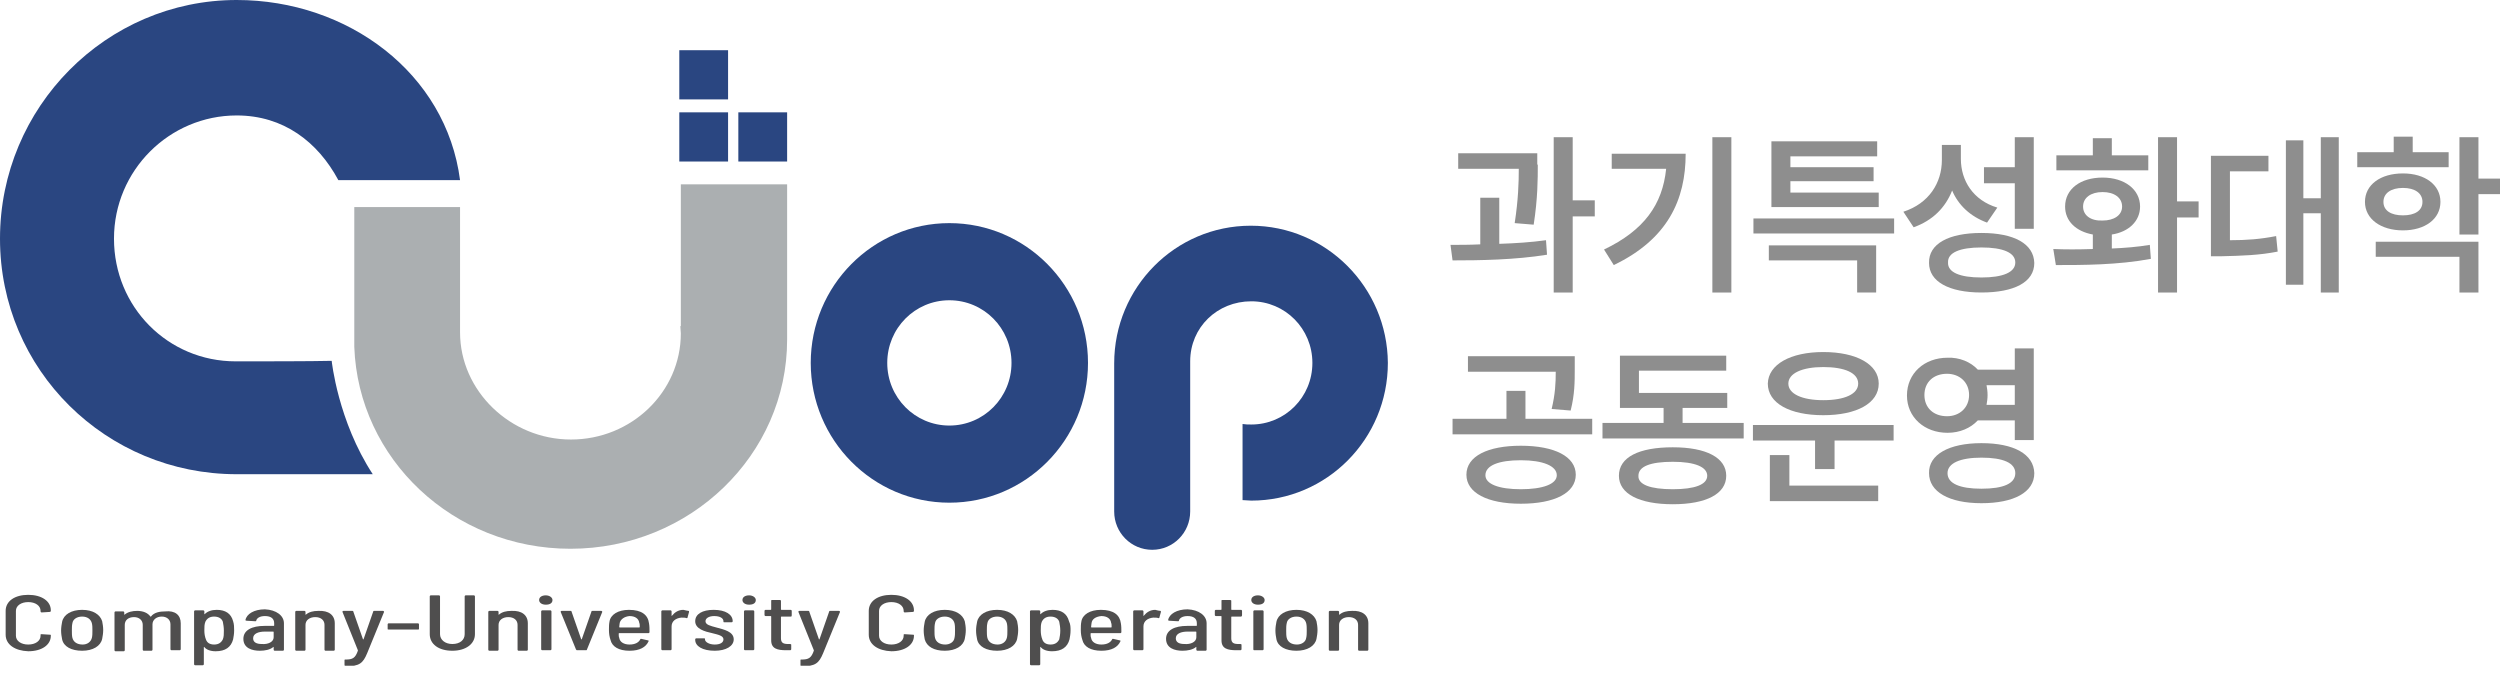 <svg width="200" height="54" viewBox="0 0 200 54" fill="none" xmlns="http://www.w3.org/2000/svg">
<g clip-path="url(#clip0_53_2362)">
<path d="M75.95 17.85C69.83 17.85 64.859 22.862 64.859 29.032C64.859 35.203 69.83 40.215 75.95 40.215C82.07 40.215 87.04 35.203 87.04 29.032C87.04 22.862 82.07 17.85 75.95 17.85ZM75.95 34.044C73.198 34.044 70.98 31.807 70.98 29.032C70.98 26.258 73.198 24.021 75.95 24.021C78.702 24.021 80.92 26.258 80.92 29.032C80.92 31.807 78.702 34.044 75.95 34.044Z" fill="#2A4681"/>
<path d="M100.062 18.057C94.023 18.057 89.135 22.986 89.135 29.074C89.135 29.281 89.135 29.488 89.135 29.695C89.135 29.82 89.135 29.902 89.135 30.026V40.919C89.135 42.617 90.491 43.984 92.175 43.984C93.859 43.984 95.215 42.617 95.215 40.919V38.972V29.695C95.215 29.24 95.215 29.074 95.215 28.908C95.215 26.175 97.392 24.104 100.103 24.104C102.814 24.104 104.991 26.299 104.991 29.033C104.991 31.766 102.814 33.961 100.103 33.961C99.856 33.961 99.651 33.961 99.404 33.92V40.008C99.651 40.008 99.856 40.049 100.103 40.049C106.141 40.049 111.029 35.121 111.029 29.033C110.988 22.986 106.1 18.057 100.062 18.057Z" fill="#2A4681"/>
<path d="M18.854 28.908C13.432 28.908 9.119 24.56 9.119 19.093C9.119 13.626 13.555 9.236 18.936 9.236C22.674 9.236 25.426 11.348 27.069 14.413H36.804C35.695 5.84 27.809 0 18.936 0C8.503 0 0 8.573 0 19.093C0 29.612 8.503 37.937 18.936 37.937C24.153 37.937 26.823 37.937 28.343 37.937C29 37.937 29.452 37.937 29.821 37.937C27.028 33.671 26.535 28.867 26.535 28.867C24.933 28.908 20.826 28.908 18.854 28.908Z" fill="#2A4681"/>
<path d="M58.246 4.017H54.344V7.952H58.246V4.017Z" fill="#2A4681"/>
<path d="M58.246 8.987H54.344V12.922H58.246V8.987Z" fill="#2A4681"/>
<path d="M62.97 8.987H59.067V12.922H62.97V8.987Z" fill="#2A4681"/>
<path d="M62.97 14.744H57.219H54.467V26.092H54.426C54.426 26.299 54.467 26.465 54.467 26.672C54.467 31.352 50.524 35.162 45.677 35.162C40.83 35.162 36.804 31.269 36.804 26.589V26.092V16.566H32.286H28.343V27.21V27.749C28.671 36.736 36.27 43.901 45.636 43.901C55.207 43.901 62.97 36.405 62.97 27.169C62.97 27.127 62.97 27.127 62.97 27.086V14.744Z" fill="#ABAFB1"/>
<path d="M118.422 19.548V15.821H119.942V19.507C121.216 19.465 122.489 19.383 123.68 19.217L123.762 20.377C121.216 20.791 118.381 20.832 116.204 20.832L116.04 19.59C116.738 19.59 117.56 19.59 118.422 19.548ZM123.023 13.17C123.023 14.289 123.023 15.862 122.694 17.974L121.175 17.85C121.462 15.986 121.503 14.578 121.503 13.502H116.656V12.259H122.982V13.17H123.023ZM124.296 10.975H125.816V16.028H127.582V17.312H125.816V23.4H124.296V10.975Z" fill="#8E8E8E"/>
<path d="M133.292 13.502H128.938V12.3H134.853C134.853 15.986 133.415 19.134 129.102 21.205L128.322 19.962C131.526 18.43 133.004 16.359 133.292 13.502ZM138.509 23.4H136.989V10.975H138.509V23.4Z" fill="#8E8E8E"/>
<path d="M151.53 18.679H140.275V17.477H151.53V18.679ZM141.507 19.631H150.092V23.4H148.572V20.832H141.507V19.631ZM141.713 11.306H150.174V12.508H143.232V13.377H149.887V14.496H143.232V15.407H150.297V16.566H141.713V11.306Z" fill="#8E8E8E"/>
<path d="M159.786 16.608L158.964 17.809C157.609 17.312 156.664 16.401 156.171 15.241C155.637 16.608 154.61 17.643 153.091 18.182L152.269 16.939C154.323 16.276 155.35 14.62 155.35 12.797V11.597H156.87V12.715C156.87 14.454 157.855 16.028 159.786 16.608ZM158.513 18.637C161.141 18.637 162.702 19.507 162.743 21.039C162.743 22.572 161.141 23.4 158.513 23.4C155.925 23.4 154.323 22.53 154.323 21.039C154.282 19.507 155.884 18.637 158.513 18.637ZM158.513 22.199C160.238 22.199 161.224 21.785 161.224 20.998C161.224 20.211 160.238 19.797 158.513 19.797C156.787 19.797 155.802 20.211 155.843 20.998C155.802 21.785 156.787 22.199 158.513 22.199ZM158.718 13.377H161.183V10.975H162.702V18.306H161.183V14.661H158.718V13.377Z" fill="#8E8E8E"/>
<path d="M167.427 19.921V18.761C166.071 18.513 165.208 17.685 165.208 16.525C165.208 15.117 166.441 14.206 168.207 14.206C169.973 14.206 171.206 15.158 171.206 16.525C171.206 17.685 170.302 18.554 168.946 18.761V19.88C169.973 19.838 171 19.755 171.986 19.59L172.068 20.708C169.439 21.205 166.564 21.205 164.469 21.205L164.264 19.921C165.208 19.962 166.276 19.962 167.427 19.921ZM164.51 12.425H167.427V11.058H168.946V12.425H171.863V13.626H164.51V12.425ZM168.207 17.643C169.111 17.643 169.768 17.229 169.768 16.525C169.768 15.821 169.152 15.365 168.207 15.365C167.262 15.365 166.646 15.821 166.646 16.525C166.646 17.229 167.262 17.685 168.207 17.643ZM174.163 16.111H175.888V17.395H174.163V23.4H172.643V10.975H174.163V16.111Z" fill="#8E8E8E"/>
<path d="M176.874 12.466H181.475V13.709H178.394V19.217C179.749 19.217 180.817 19.134 182.091 18.886L182.214 20.128C180.735 20.418 179.421 20.459 177.696 20.501H176.874V12.466ZM187.102 23.4H185.664V17.063H184.268V22.779H182.871V11.224H184.268V15.862H185.664V10.975H187.102V23.4Z" fill="#8E8E8E"/>
<path d="M195.892 13.377H188.581V12.176H191.497V10.934H193.017V12.176H195.892V13.377ZM192.236 13.874C194.003 13.874 195.235 14.786 195.235 16.152C195.235 17.519 194.003 18.43 192.236 18.43C190.47 18.43 189.197 17.519 189.197 16.152C189.197 14.786 190.429 13.874 192.236 13.874ZM190.059 19.341H198.275V23.4H196.755V20.542H190.059V19.341ZM192.236 17.229C193.181 17.229 193.797 16.856 193.797 16.152C193.797 15.448 193.181 15.034 192.236 15.034C191.292 15.034 190.675 15.448 190.675 16.152C190.675 16.856 191.292 17.229 192.236 17.229ZM196.755 10.975H198.275V14.289H200V15.531H198.275V18.761H196.755V10.975Z" fill="#8E8E8E"/>
<path d="M116.163 33.505H120.517V31.269H122.037V33.505H127.377V34.748H116.204V33.505H116.163ZM126.062 37.978C126.062 39.428 124.378 40.298 121.667 40.298C118.997 40.298 117.313 39.428 117.313 37.978C117.313 36.487 119.038 35.659 121.667 35.659C124.378 35.659 126.062 36.529 126.062 37.978ZM117.436 28.494H125.98V29.529C125.98 30.523 125.98 31.559 125.652 32.843L124.132 32.719C124.419 31.517 124.46 30.648 124.46 29.737H117.436V28.494ZM121.667 39.138C123.434 39.138 124.543 38.724 124.543 38.02C124.543 37.274 123.434 36.819 121.667 36.819C119.901 36.819 118.833 37.233 118.833 38.02C118.833 38.724 119.901 39.138 121.667 39.138Z" fill="#8E8E8E"/>
<path d="M139.454 35.079H128.199V33.837H133.087V32.636H129.595V28.453H138.098V29.654H131.115V31.435H138.18V32.636H134.607V33.837H139.495V35.079H139.454ZM133.826 35.783C136.496 35.783 138.098 36.612 138.098 38.061C138.098 39.511 136.496 40.339 133.826 40.339C131.156 40.339 129.513 39.511 129.513 38.061C129.513 36.57 131.115 35.783 133.826 35.783ZM133.826 39.138C135.592 39.138 136.578 38.765 136.578 38.061C136.578 37.357 135.592 36.943 133.826 36.943C132.019 36.943 131.074 37.316 131.074 38.061C131.033 38.765 132.019 39.138 133.826 39.138Z" fill="#8E8E8E"/>
<path d="M151.53 35.245H146.765V37.523H145.204V35.245H140.234V34.002H151.489V35.245H151.53ZM145.861 28.163C148.531 28.163 150.298 29.157 150.298 30.689C150.298 32.263 148.531 33.216 145.861 33.216C143.191 33.216 141.425 32.263 141.425 30.689C141.466 29.157 143.232 28.163 145.861 28.163ZM141.63 36.405H143.15V38.848H150.256V40.091H141.589V36.405H141.63ZM145.861 32.014C147.587 32.014 148.655 31.517 148.655 30.689C148.655 29.82 147.545 29.364 145.861 29.364C144.177 29.364 143.068 29.861 143.068 30.689C143.068 31.517 144.177 32.014 145.861 32.014Z" fill="#8E8E8E"/>
<path d="M158.225 29.571H161.183V27.873H162.702V35.203H161.183V33.63H158.225C157.65 34.251 156.787 34.624 155.802 34.624C153.953 34.624 152.557 33.381 152.557 31.642C152.557 29.861 153.953 28.618 155.802 28.618C156.746 28.577 157.65 28.95 158.225 29.571ZM155.761 33.298C156.787 33.298 157.527 32.594 157.527 31.6C157.527 30.565 156.746 29.902 155.761 29.902C154.693 29.902 153.953 30.565 153.953 31.6C153.953 32.636 154.693 33.298 155.761 33.298ZM158.513 35.452C161.1 35.452 162.702 36.322 162.744 37.854C162.744 39.386 161.1 40.256 158.513 40.256C155.925 40.256 154.323 39.345 154.323 37.854C154.282 36.363 155.925 35.452 158.513 35.452ZM158.513 39.097C160.279 39.097 161.224 38.682 161.224 37.854C161.224 37.026 160.238 36.612 158.513 36.612C156.787 36.612 155.802 37.067 155.802 37.854C155.802 38.682 156.787 39.097 158.513 39.097ZM159.006 31.6C159.006 31.89 158.965 32.139 158.923 32.387H161.183V30.814H158.923C158.965 31.062 159.006 31.31 159.006 31.6Z" fill="#8E8E8E"/>
<path d="M0.452 50.776V48.871C0.452 48.084 1.191 47.587 2.259 47.587C3.327 47.587 4.066 48.084 4.066 48.829V48.871C4.066 48.912 4.025 48.954 3.984 48.954L3.327 48.995C3.286 48.995 3.245 48.954 3.245 48.912V48.871C3.245 48.457 2.834 48.167 2.259 48.167C1.684 48.167 1.273 48.457 1.273 48.871V50.859C1.273 51.273 1.684 51.563 2.259 51.563C2.834 51.563 3.245 51.273 3.245 50.859V50.776C3.245 50.734 3.286 50.734 3.327 50.734L3.984 50.776C4.025 50.776 4.066 50.776 4.066 50.817V50.859C4.066 51.604 3.327 52.101 2.259 52.101C1.191 52.06 0.452 51.563 0.452 50.776Z" fill="#4F4E4E"/>
<path d="M4.97 51.149C4.929 50.942 4.888 50.693 4.888 50.445C4.888 50.196 4.929 49.948 4.97 49.74C5.093 49.161 5.709 48.788 6.572 48.788C7.434 48.788 8.009 49.161 8.174 49.699C8.215 49.906 8.256 50.155 8.256 50.403C8.256 50.652 8.215 50.9 8.174 51.107C8.051 51.687 7.434 52.06 6.572 52.06C5.709 52.06 5.093 51.728 4.97 51.149ZM7.352 51.024C7.393 50.859 7.393 50.652 7.393 50.445C7.393 50.237 7.393 50.03 7.352 49.865C7.27 49.533 6.983 49.326 6.572 49.326C6.161 49.326 5.832 49.533 5.791 49.865C5.75 50.03 5.75 50.237 5.75 50.445C5.75 50.652 5.75 50.859 5.791 51.024C5.874 51.356 6.161 51.563 6.613 51.563C6.983 51.563 7.27 51.356 7.352 51.024Z" fill="#4F4E4E"/>
<path d="M14.459 49.865V51.936C14.459 51.977 14.417 52.018 14.376 52.018H13.719C13.678 52.018 13.637 51.977 13.637 51.936V49.948C13.637 49.575 13.349 49.326 12.939 49.326C12.528 49.326 12.199 49.575 12.199 49.948V51.977C12.199 52.018 12.158 52.06 12.117 52.06H11.501C11.46 52.06 11.419 52.018 11.419 51.977V49.989C11.419 49.616 11.131 49.368 10.721 49.368C10.269 49.368 9.981 49.616 9.981 49.989V52.018C9.981 52.06 9.94 52.101 9.899 52.101H9.242C9.201 52.101 9.16 52.06 9.16 52.018V48.995C9.16 48.954 9.201 48.912 9.242 48.912H9.858C9.899 48.912 9.94 48.954 9.94 48.995V49.161C9.94 49.161 9.94 49.202 9.981 49.161C10.228 48.954 10.597 48.871 10.967 48.871C11.46 48.871 11.83 49.036 12.035 49.326H12.076C12.322 48.995 12.774 48.912 13.226 48.912C14.007 48.829 14.459 49.202 14.459 49.865Z" fill="#4F4E4E"/>
<path d="M18.731 50.445C18.731 50.693 18.69 50.942 18.649 51.149C18.484 51.77 18.032 52.101 17.252 52.101C16.841 52.101 16.513 51.977 16.348 51.77C16.348 51.728 16.307 51.77 16.307 51.77V53.137C16.307 53.178 16.266 53.219 16.225 53.219H15.609C15.568 53.219 15.527 53.178 15.527 53.137V48.912C15.527 48.871 15.568 48.829 15.609 48.829H16.266C16.307 48.829 16.348 48.871 16.348 48.912V49.119C16.348 49.119 16.39 49.161 16.39 49.119C16.595 48.912 16.923 48.788 17.334 48.788C18.032 48.788 18.484 49.078 18.649 49.699C18.731 49.948 18.731 50.196 18.731 50.445ZM17.909 50.445C17.909 50.196 17.868 49.948 17.827 49.74C17.745 49.492 17.498 49.326 17.129 49.326C16.759 49.326 16.554 49.492 16.43 49.74C16.348 49.948 16.348 50.155 16.348 50.445C16.348 50.693 16.39 50.942 16.472 51.149C16.554 51.397 16.759 51.563 17.129 51.563C17.498 51.563 17.704 51.397 17.827 51.149C17.909 50.942 17.909 50.734 17.909 50.445Z" fill="#4F4E4E"/>
<path d="M22.715 49.865V51.977C22.715 52.018 22.674 52.06 22.633 52.06H21.975C21.934 52.06 21.893 52.018 21.893 51.977V51.77C21.893 51.77 21.893 51.728 21.852 51.77C21.606 51.977 21.195 52.06 20.784 52.06C20.168 52.06 19.47 51.853 19.47 51.107C19.47 50.403 20.168 50.072 21.154 50.072H21.893C21.893 50.072 21.934 50.072 21.934 50.03V49.865C21.934 49.492 21.688 49.285 21.195 49.285C20.784 49.285 20.538 49.451 20.497 49.658C20.497 49.699 20.456 49.699 20.415 49.699L19.716 49.658C19.675 49.658 19.634 49.616 19.634 49.616C19.716 49.119 20.332 48.746 21.195 48.746C22.099 48.788 22.715 49.243 22.715 49.865ZM21.893 50.983V50.569C21.893 50.569 21.893 50.527 21.852 50.527H21.195C20.661 50.527 20.25 50.693 20.25 51.066C20.25 51.397 20.538 51.521 20.948 51.521C21.441 51.563 21.893 51.356 21.893 50.983Z" fill="#4F4E4E"/>
<path d="M26.782 49.865V51.977C26.782 52.018 26.74 52.06 26.699 52.06H26.042C26.001 52.06 25.96 52.018 25.96 51.977V49.989C25.96 49.616 25.672 49.368 25.221 49.368C24.769 49.368 24.44 49.616 24.44 49.989V51.977C24.44 52.018 24.399 52.06 24.358 52.06H23.701C23.66 52.06 23.619 52.018 23.619 51.977V48.954C23.619 48.912 23.66 48.871 23.701 48.871H24.358C24.399 48.871 24.44 48.912 24.44 48.954V49.161C24.44 49.161 24.44 49.202 24.481 49.161C24.728 48.954 25.056 48.871 25.467 48.871C26.289 48.829 26.782 49.202 26.782 49.865Z" fill="#4F4E4E"/>
<path d="M27.562 53.178V52.805C27.562 52.764 27.603 52.764 27.603 52.764H27.644C28.219 52.764 28.424 52.64 28.63 52.06V52.018L27.398 48.954C27.398 48.912 27.398 48.871 27.48 48.871H28.178C28.219 48.871 28.26 48.871 28.26 48.912L29.041 51.149H29.082L29.862 48.912C29.862 48.871 29.903 48.871 29.944 48.871H30.642C30.684 48.871 30.725 48.912 30.725 48.954L29.369 52.267C29.041 53.054 28.753 53.302 27.685 53.302H27.644C27.562 53.261 27.562 53.219 27.562 53.178Z" fill="#4F4E4E"/>
<path d="M31.012 50.32V49.948C31.012 49.906 31.053 49.865 31.094 49.865H33.436C33.477 49.865 33.518 49.906 33.518 49.948V50.32C33.518 50.362 33.477 50.362 33.436 50.362H31.094C31.053 50.362 31.012 50.362 31.012 50.32Z" fill="#4F4E4E"/>
<path d="M34.38 50.734V47.711C34.38 47.67 34.421 47.628 34.462 47.628H35.12C35.161 47.628 35.202 47.67 35.202 47.711V50.734C35.202 51.19 35.613 51.521 36.188 51.521C36.804 51.521 37.174 51.19 37.174 50.734V47.711C37.174 47.67 37.215 47.628 37.256 47.628H37.913C37.954 47.628 37.995 47.67 37.995 47.711V50.734C37.995 51.521 37.256 52.06 36.188 52.06C35.079 52.06 34.38 51.521 34.38 50.734Z" fill="#4F4E4E"/>
<path d="M42.226 49.865V51.977C42.226 52.018 42.185 52.06 42.144 52.06H41.487C41.446 52.06 41.405 52.018 41.405 51.977V49.989C41.405 49.616 41.117 49.368 40.665 49.368C40.214 49.368 39.885 49.616 39.885 49.989V51.977C39.885 52.018 39.844 52.06 39.803 52.06H39.146C39.105 52.06 39.063 52.018 39.063 51.977V48.954C39.063 48.912 39.105 48.871 39.146 48.871H39.803C39.844 48.871 39.885 48.912 39.885 48.954V49.161C39.885 49.161 39.885 49.202 39.926 49.161C40.172 48.954 40.501 48.871 40.912 48.871C41.733 48.829 42.226 49.202 42.226 49.865Z" fill="#4F4E4E"/>
<path d="M43.13 48.001C43.13 47.752 43.376 47.628 43.664 47.628C43.951 47.628 44.198 47.794 44.198 48.001C44.198 48.249 43.992 48.374 43.664 48.374C43.335 48.374 43.13 48.208 43.13 48.001ZM43.294 51.936V48.912C43.294 48.871 43.335 48.829 43.376 48.829H44.034C44.075 48.829 44.116 48.871 44.116 48.912V51.936C44.116 51.977 44.075 52.018 44.034 52.018H43.376C43.335 52.018 43.294 51.977 43.294 51.936Z" fill="#4F4E4E"/>
<path d="M46.087 51.977L44.855 48.954C44.855 48.912 44.855 48.871 44.937 48.871H45.635C45.676 48.871 45.718 48.871 45.718 48.912L46.498 51.149H46.539L47.32 48.912C47.32 48.871 47.361 48.871 47.402 48.871H48.1C48.141 48.871 48.182 48.912 48.182 48.954L46.95 51.977C46.95 52.018 46.909 52.018 46.868 52.018H46.128C46.128 52.018 46.128 51.977 46.087 51.977Z" fill="#4F4E4E"/>
<path d="M51.222 51.149C51.222 51.107 51.263 51.107 51.304 51.107L51.838 51.231C51.879 51.231 51.92 51.273 51.879 51.314C51.674 51.77 51.181 52.06 50.359 52.06C49.497 52.06 48.963 51.728 48.84 51.19C48.757 50.942 48.716 50.693 48.716 50.403C48.716 50.155 48.716 49.948 48.757 49.74C48.84 49.161 49.456 48.788 50.318 48.788C51.345 48.788 51.838 49.202 51.92 49.865C51.961 50.072 51.961 50.362 51.961 50.569C51.961 50.61 51.92 50.652 51.879 50.652H49.538C49.538 50.652 49.497 50.652 49.497 50.693C49.497 50.817 49.497 50.942 49.538 51.024C49.579 51.356 49.907 51.563 50.359 51.563C50.811 51.563 51.099 51.397 51.222 51.149ZM49.579 49.823C49.579 49.906 49.538 50.03 49.538 50.155C49.538 50.155 49.538 50.196 49.579 50.196H51.14C51.14 50.196 51.181 50.196 51.181 50.155C51.181 50.03 51.181 49.906 51.14 49.823C51.099 49.492 50.811 49.285 50.359 49.285C49.949 49.326 49.661 49.533 49.579 49.823Z" fill="#4F4E4E"/>
<path d="M55.083 48.871C55.124 48.871 55.124 48.912 55.124 48.954L55.001 49.409C55.001 49.451 54.96 49.451 54.919 49.451C54.836 49.409 54.672 49.409 54.508 49.409C54.056 49.451 53.727 49.699 53.727 50.113V51.935C53.727 51.977 53.686 52.018 53.645 52.018H52.988C52.947 52.018 52.906 51.977 52.906 51.935V48.912C52.906 48.871 52.947 48.829 52.988 48.829H53.645C53.686 48.829 53.727 48.871 53.727 48.912V49.243C53.727 49.285 53.768 49.285 53.768 49.243C53.974 48.995 54.261 48.788 54.672 48.788C54.877 48.829 55.001 48.871 55.083 48.871Z" fill="#4F4E4E"/>
<path d="M55.617 51.19V51.149C55.617 51.107 55.658 51.066 55.699 51.066H56.316C56.357 51.066 56.398 51.066 56.398 51.107V51.149C56.398 51.356 56.726 51.563 57.178 51.563C57.63 51.563 57.876 51.397 57.876 51.149C57.876 50.859 57.466 50.776 56.973 50.652C56.398 50.527 55.617 50.32 55.617 49.699C55.617 49.119 56.192 48.788 57.096 48.788C58.041 48.788 58.616 49.161 58.616 49.699C58.616 49.74 58.575 49.782 58.534 49.782H57.959C57.917 49.782 57.876 49.782 57.876 49.74V49.699C57.876 49.451 57.589 49.285 57.137 49.285C56.726 49.285 56.439 49.451 56.439 49.699C56.439 49.989 56.849 50.072 57.301 50.196C57.917 50.362 58.698 50.527 58.698 51.149C58.698 51.687 58.082 52.06 57.178 52.06C56.192 52.06 55.617 51.687 55.617 51.19Z" fill="#4F4E4E"/>
<path d="M59.396 48.001C59.396 47.752 59.642 47.628 59.93 47.628C60.218 47.628 60.464 47.794 60.464 48.001C60.464 48.249 60.259 48.374 59.93 48.374C59.601 48.374 59.396 48.208 59.396 48.001ZM59.519 51.936V48.912C59.519 48.871 59.56 48.829 59.601 48.829H60.259C60.3 48.829 60.341 48.871 60.341 48.912V51.936C60.341 51.977 60.3 52.018 60.259 52.018H59.601C59.56 52.018 59.519 51.977 59.519 51.936Z" fill="#4F4E4E"/>
<path d="M63.257 49.326H62.518C62.518 49.326 62.477 49.326 62.477 49.368V51.066C62.477 51.439 62.682 51.521 63.052 51.521H63.216C63.257 51.521 63.298 51.563 63.298 51.563V51.935C63.298 51.977 63.257 52.018 63.216 52.018C63.093 52.018 63.011 52.018 62.887 52.018C62.189 52.018 61.696 51.894 61.696 51.231V49.326C61.696 49.326 61.696 49.285 61.655 49.285H61.244C61.203 49.285 61.162 49.243 61.162 49.202V48.871C61.162 48.829 61.203 48.788 61.244 48.788H61.655C61.655 48.788 61.696 48.788 61.696 48.746V48.042C61.696 48.001 61.737 48.001 61.778 48.001H62.394C62.435 48.001 62.477 48.042 62.477 48.042V48.746C62.477 48.746 62.477 48.788 62.518 48.788H63.257C63.298 48.788 63.339 48.829 63.339 48.871V49.202C63.339 49.285 63.339 49.326 63.257 49.326Z" fill="#4F4E4E"/>
<path d="M64.038 53.178V52.805C64.038 52.764 64.079 52.764 64.079 52.764H64.12C64.695 52.764 64.9 52.64 65.106 52.06V52.018L63.873 48.954C63.873 48.912 63.873 48.871 63.956 48.871H64.654C64.695 48.871 64.736 48.871 64.736 48.912L65.517 51.149H65.558L66.338 48.912C66.338 48.871 66.379 48.871 66.42 48.871H67.119C67.16 48.871 67.201 48.912 67.201 48.954L65.845 52.267C65.517 53.054 65.229 53.302 64.161 53.302H64.079C64.038 53.261 64.038 53.219 64.038 53.178Z" fill="#4F4E4E"/>
<path d="M69.501 50.776V48.871C69.501 48.084 70.24 47.587 71.308 47.587C72.376 47.587 73.116 48.084 73.116 48.829V48.871C73.116 48.912 73.075 48.954 73.034 48.954L72.376 48.995C72.335 48.995 72.294 48.954 72.294 48.912V48.871C72.294 48.457 71.883 48.167 71.308 48.167C70.733 48.167 70.323 48.457 70.323 48.871V50.859C70.323 51.273 70.733 51.563 71.308 51.563C71.883 51.563 72.294 51.273 72.294 50.859V50.776C72.294 50.734 72.335 50.734 72.376 50.734L73.034 50.776C73.075 50.776 73.116 50.776 73.116 50.817V50.859C73.116 51.604 72.376 52.101 71.308 52.101C70.24 52.06 69.501 51.563 69.501 50.776Z" fill="#4F4E4E"/>
<path d="M73.978 51.149C73.937 50.942 73.896 50.693 73.896 50.445C73.896 50.196 73.937 49.948 73.978 49.74C74.101 49.161 74.718 48.788 75.58 48.788C76.443 48.788 77.018 49.161 77.182 49.699C77.223 49.906 77.264 50.155 77.264 50.403C77.264 50.652 77.223 50.9 77.182 51.107C77.059 51.687 76.443 52.06 75.58 52.06C74.718 52.06 74.142 51.728 73.978 51.149ZM76.361 51.024C76.402 50.859 76.402 50.652 76.402 50.445C76.402 50.237 76.402 50.03 76.361 49.865C76.278 49.533 75.991 49.326 75.58 49.326C75.169 49.326 74.841 49.533 74.8 49.865C74.759 50.03 74.759 50.237 74.759 50.445C74.759 50.652 74.759 50.859 74.8 51.024C74.882 51.356 75.169 51.563 75.621 51.563C75.991 51.563 76.32 51.356 76.361 51.024Z" fill="#4F4E4E"/>
<path d="M78.168 51.149C78.126 50.942 78.085 50.693 78.085 50.445C78.085 50.196 78.126 49.948 78.168 49.74C78.291 49.161 78.907 48.788 79.77 48.788C80.632 48.788 81.207 49.161 81.371 49.699C81.413 49.906 81.454 50.155 81.454 50.403C81.454 50.652 81.413 50.9 81.371 51.107C81.248 51.687 80.632 52.06 79.77 52.06C78.907 52.06 78.291 51.728 78.168 51.149ZM80.55 51.024C80.591 50.859 80.591 50.652 80.591 50.445C80.591 50.237 80.591 50.03 80.55 49.865C80.468 49.533 80.18 49.326 79.77 49.326C79.359 49.326 79.03 49.533 78.989 49.865C78.948 50.03 78.948 50.237 78.948 50.445C78.948 50.652 78.948 50.859 78.989 51.024C79.071 51.356 79.359 51.563 79.811 51.563C80.18 51.563 80.468 51.356 80.55 51.024Z" fill="#4F4E4E"/>
<path d="M85.644 50.445C85.644 50.693 85.602 50.942 85.561 51.149C85.397 51.77 84.945 52.101 84.165 52.101C83.754 52.101 83.425 51.977 83.261 51.77C83.261 51.728 83.22 51.77 83.22 51.77V53.137C83.22 53.178 83.179 53.219 83.138 53.219H82.481C82.439 53.219 82.398 53.178 82.398 53.137V48.912C82.398 48.871 82.439 48.829 82.481 48.829H83.138C83.179 48.829 83.22 48.871 83.22 48.912V49.119C83.22 49.119 83.261 49.161 83.261 49.119C83.466 48.912 83.795 48.788 84.206 48.788C84.904 48.788 85.356 49.078 85.52 49.699C85.644 49.948 85.644 50.196 85.644 50.445ZM84.822 50.445C84.822 50.196 84.781 49.948 84.74 49.74C84.658 49.492 84.411 49.326 84.041 49.326C83.672 49.326 83.466 49.492 83.343 49.74C83.261 49.948 83.261 50.155 83.261 50.445C83.261 50.693 83.302 50.942 83.384 51.149C83.466 51.397 83.672 51.563 84.041 51.563C84.411 51.563 84.617 51.397 84.74 51.149C84.781 50.942 84.822 50.734 84.822 50.445Z" fill="#4F4E4E"/>
<path d="M88.971 51.149C88.971 51.107 89.012 51.107 89.053 51.107L89.587 51.231C89.628 51.231 89.669 51.273 89.628 51.314C89.423 51.77 88.93 52.06 88.108 52.06C87.246 52.06 86.712 51.728 86.589 51.19C86.506 50.942 86.465 50.693 86.465 50.403C86.465 50.155 86.465 49.948 86.506 49.74C86.589 49.161 87.205 48.788 88.067 48.788C89.094 48.788 89.587 49.202 89.669 49.865C89.71 50.072 89.71 50.362 89.71 50.569C89.71 50.61 89.669 50.652 89.628 50.652H87.287C87.287 50.652 87.246 50.652 87.246 50.693C87.246 50.817 87.246 50.942 87.287 51.024C87.328 51.356 87.656 51.563 88.108 51.563C88.56 51.563 88.848 51.397 88.971 51.149ZM87.328 49.823C87.328 49.906 87.287 50.03 87.287 50.155C87.287 50.155 87.287 50.196 87.328 50.196H88.889C88.889 50.196 88.93 50.196 88.93 50.155C88.93 50.03 88.93 49.906 88.889 49.823C88.848 49.492 88.56 49.285 88.108 49.285C87.656 49.326 87.369 49.533 87.328 49.823Z" fill="#4F4E4E"/>
<path d="M92.832 48.871C92.873 48.871 92.873 48.912 92.873 48.954L92.75 49.409C92.75 49.451 92.709 49.451 92.668 49.451C92.585 49.409 92.421 49.409 92.257 49.409C91.805 49.451 91.476 49.699 91.476 50.113V51.935C91.476 51.977 91.435 52.018 91.394 52.018H90.737C90.696 52.018 90.655 51.977 90.655 51.935V48.912C90.655 48.871 90.696 48.829 90.737 48.829H91.394C91.435 48.829 91.476 48.871 91.476 48.912V49.243C91.476 49.285 91.517 49.285 91.517 49.243C91.723 48.995 92.01 48.788 92.421 48.788C92.585 48.829 92.75 48.871 92.832 48.871Z" fill="#4F4E4E"/>
<path d="M96.529 49.865V51.977C96.529 52.018 96.488 52.06 96.447 52.06H95.789C95.748 52.06 95.707 52.018 95.707 51.977V51.77C95.707 51.77 95.707 51.728 95.666 51.77C95.42 51.977 95.009 52.06 94.598 52.06C93.982 52.06 93.284 51.853 93.284 51.107C93.284 50.403 93.982 50.072 94.968 50.072H95.707C95.707 50.072 95.748 50.072 95.748 50.03V49.865C95.748 49.492 95.502 49.285 95.009 49.285C94.598 49.285 94.352 49.451 94.311 49.658C94.311 49.699 94.269 49.699 94.228 49.699L93.53 49.658C93.489 49.658 93.448 49.616 93.448 49.616C93.53 49.119 94.146 48.746 95.009 48.746C95.913 48.788 96.529 49.243 96.529 49.865ZM95.707 50.983V50.569C95.707 50.569 95.707 50.527 95.666 50.527H95.009C94.475 50.527 94.064 50.693 94.064 51.066C94.064 51.397 94.352 51.521 94.762 51.521C95.255 51.563 95.707 51.356 95.707 50.983Z" fill="#4F4E4E"/>
<path d="M99.281 49.326H98.541C98.541 49.326 98.501 49.326 98.501 49.368V51.066C98.501 51.439 98.706 51.521 99.076 51.521H99.24C99.281 51.521 99.322 51.563 99.322 51.563V51.935C99.322 51.977 99.281 52.018 99.24 52.018C99.117 52.018 99.034 52.018 98.911 52.018C98.213 52.018 97.72 51.894 97.72 51.231V49.326C97.72 49.326 97.72 49.285 97.679 49.285H97.268C97.227 49.285 97.186 49.243 97.186 49.202V48.871C97.186 48.829 97.227 48.788 97.268 48.788H97.679C97.679 48.788 97.72 48.788 97.72 48.746V48.042C97.72 48.001 97.761 48.001 97.802 48.001H98.418C98.459 48.001 98.501 48.042 98.501 48.042V48.746C98.501 48.746 98.501 48.788 98.541 48.788H99.281C99.322 48.788 99.363 48.829 99.363 48.871V49.202C99.363 49.285 99.322 49.326 99.281 49.326Z" fill="#4F4E4E"/>
<path d="M100.103 48.001C100.103 47.752 100.349 47.628 100.637 47.628C100.924 47.628 101.171 47.794 101.171 48.001C101.171 48.249 100.965 48.374 100.637 48.374C100.308 48.374 100.103 48.208 100.103 48.001ZM100.267 51.936V48.912C100.267 48.871 100.308 48.829 100.349 48.829H101.006C101.047 48.829 101.088 48.871 101.088 48.912V51.936C101.088 51.977 101.047 52.018 101.006 52.018H100.349C100.267 52.018 100.267 51.977 100.267 51.936Z" fill="#4F4E4E"/>
<path d="M102.115 51.149C102.074 50.942 102.033 50.693 102.033 50.445C102.033 50.196 102.074 49.948 102.115 49.74C102.239 49.161 102.855 48.788 103.717 48.788C104.58 48.788 105.155 49.161 105.319 49.699C105.36 49.906 105.401 50.155 105.401 50.403C105.401 50.652 105.36 50.9 105.319 51.107C105.196 51.687 104.58 52.06 103.717 52.06C102.855 52.06 102.239 51.728 102.115 51.149ZM104.498 51.024C104.539 50.859 104.539 50.652 104.539 50.445C104.539 50.237 104.539 50.03 104.498 49.865C104.416 49.533 104.128 49.326 103.717 49.326C103.307 49.326 102.978 49.533 102.937 49.865C102.896 50.03 102.896 50.237 102.896 50.445C102.896 50.652 102.896 50.859 102.937 51.024C103.019 51.356 103.307 51.563 103.758 51.563C104.128 51.563 104.457 51.356 104.498 51.024Z" fill="#4F4E4E"/>
<path d="M109.468 49.865V51.977C109.468 52.018 109.427 52.06 109.386 52.06H108.729C108.688 52.06 108.647 52.018 108.647 51.977V49.989C108.647 49.616 108.359 49.368 107.907 49.368C107.455 49.368 107.127 49.616 107.127 49.989V51.977C107.127 52.018 107.086 52.06 107.045 52.06H106.387C106.346 52.06 106.305 52.018 106.305 51.977V48.954C106.305 48.912 106.346 48.871 106.387 48.871H107.045C107.086 48.871 107.127 48.912 107.127 48.954V49.161C107.127 49.161 107.127 49.202 107.168 49.161C107.414 48.954 107.743 48.871 108.154 48.871C108.975 48.829 109.468 49.202 109.468 49.865Z" fill="#4F4E4E"/>
</g>
<defs>
<clipPath id="clip0_53_2362">
<rect width="200" height="53.261" fill="white"/>
</clipPath>
</defs>
</svg>
